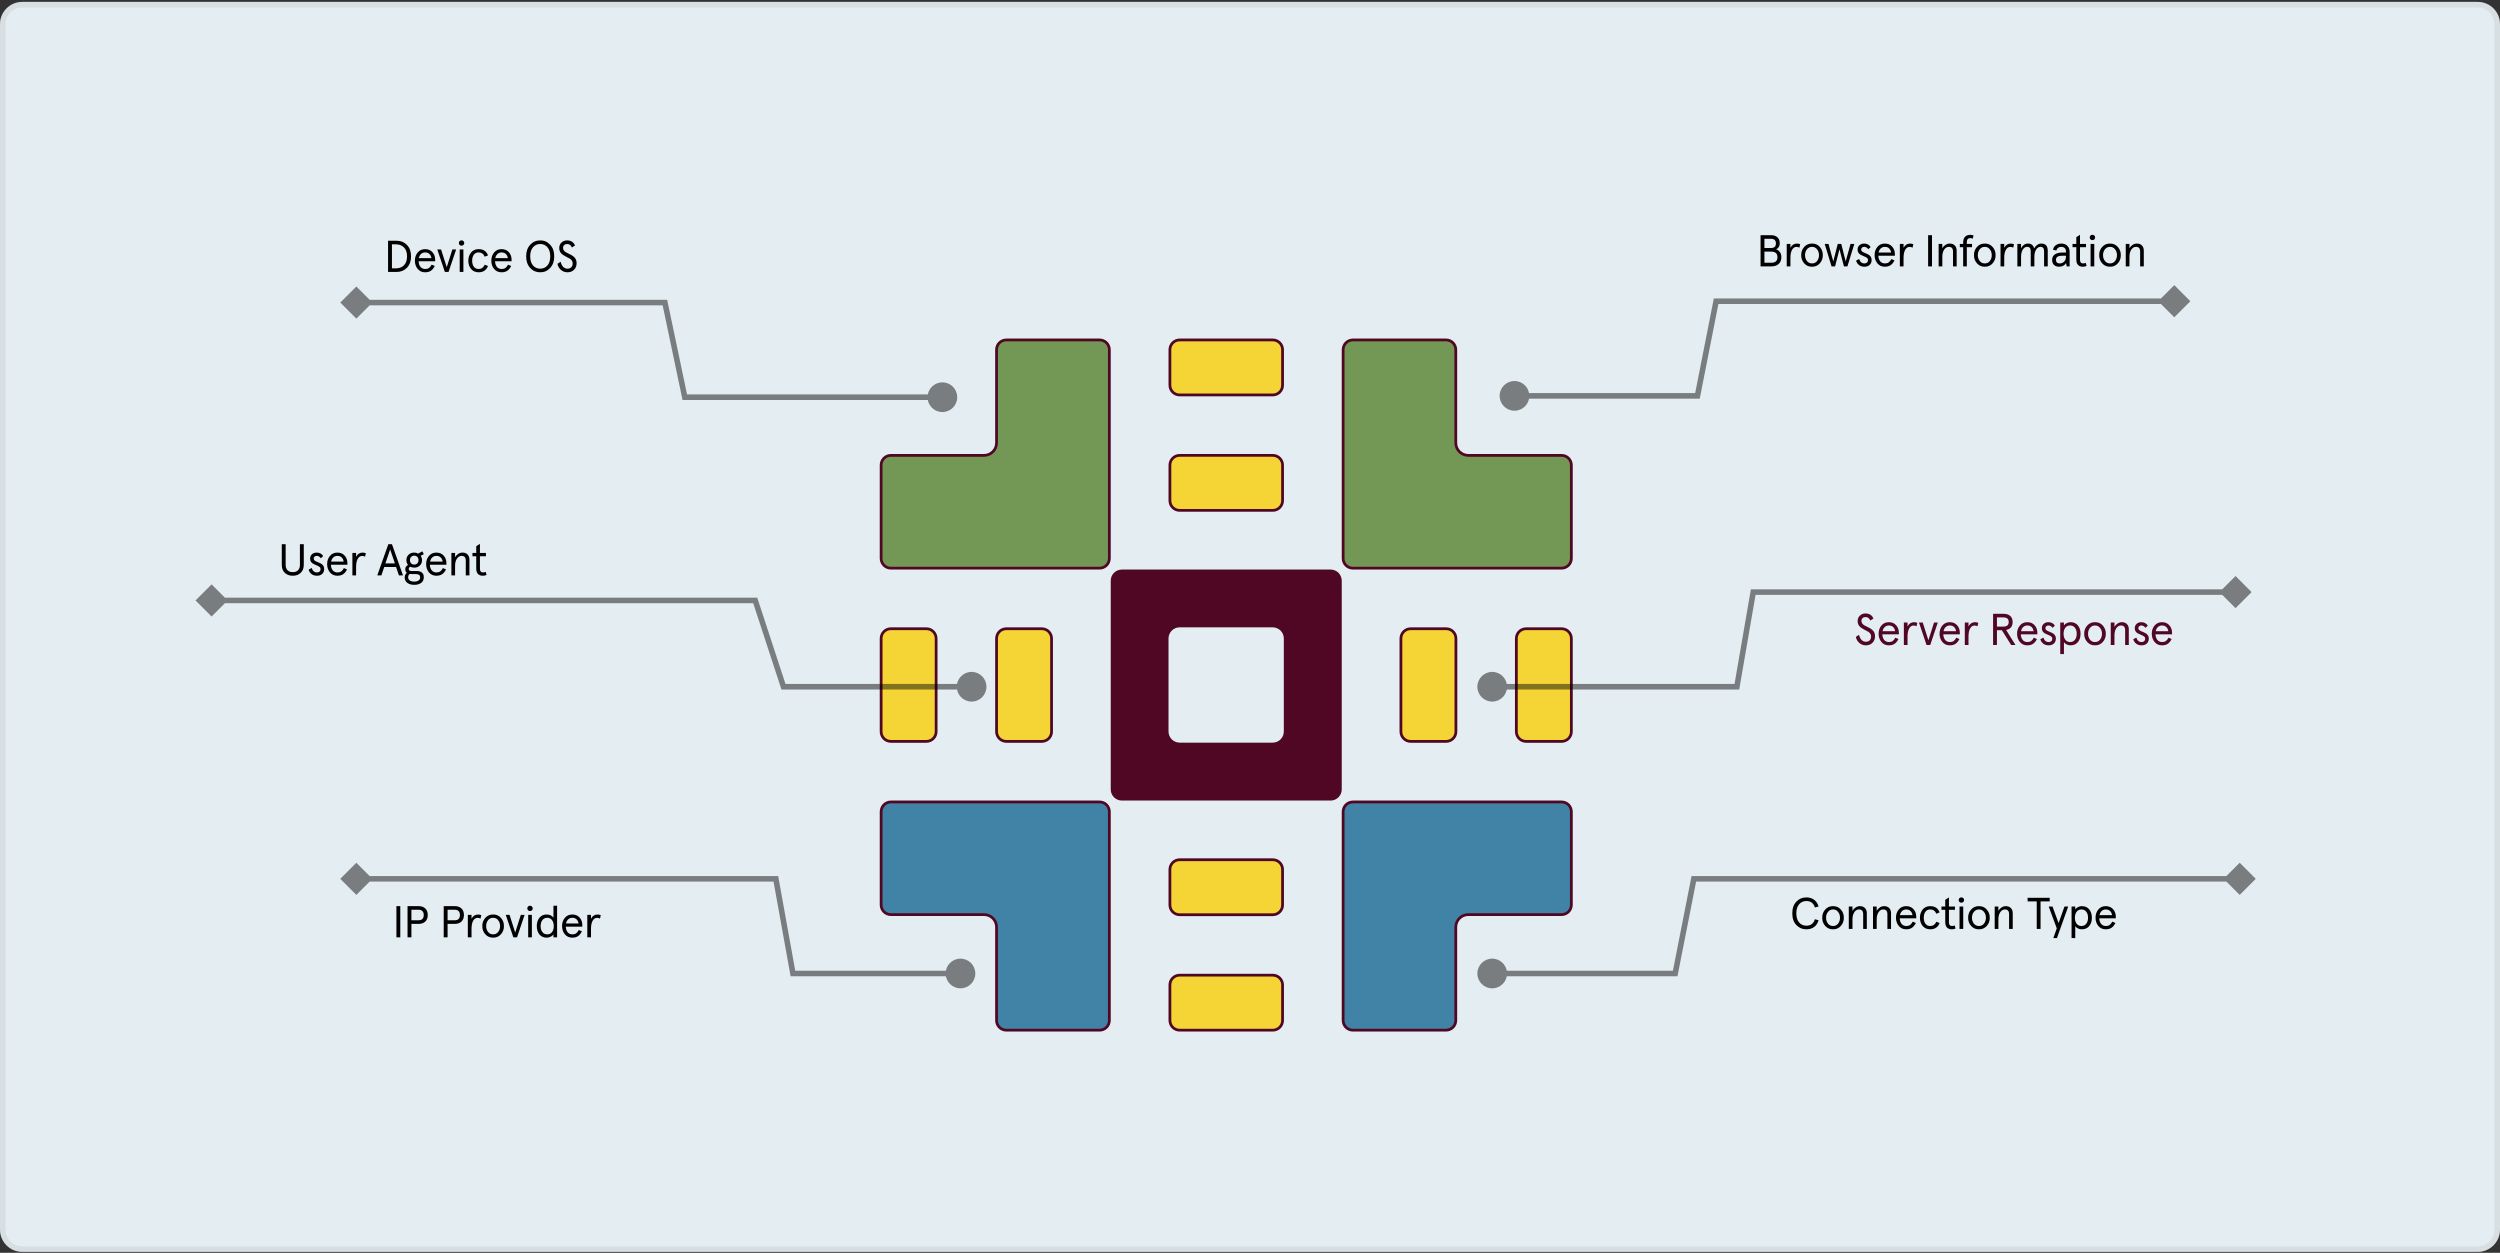 <svg width="898" height="450" viewBox="0 0 898 450" fill="none" xmlns="http://www.w3.org/2000/svg">
<rect x="0" y="0" width="898" height="450" fill="#333333" stroke="none"/>
<g clip-path="url(#clip0_13468_16814)">
<path d="M0 8.679C0 4.26 3.582 0.679 8 0.679H890C894.418 0.679 898 4.26 898 8.679V441.679C898 446.097 894.418 449.679 890 449.679H8C3.582 449.679 0 446.097 0 441.679V8.679Z" fill="#E4EDF2"/>
<g clip-path="url(#clip1_13468_16814)">
<path d="M320 225.842L332.756 225.842C334.689 225.842 336.256 227.409 336.256 229.342L336.256 262.806C336.256 264.739 334.689 266.306 332.756 266.306L320 266.306C318.067 266.306 316.5 264.739 316.5 262.806L316.5 229.342C316.5 227.409 318.067 225.842 320 225.842Z" fill="#F5D536" stroke="#500724"/>
<path d="M394.976 122.108C396.909 122.108 398.476 123.675 398.476 125.608L398.476 200.585C398.476 202.518 396.909 204.085 394.976 204.085L320 204.085C318.067 204.085 316.5 202.518 316.5 200.585L316.5 167.072C316.5 165.139 318.067 163.572 320 163.572L353.464 163.572C355.949 163.572 357.964 161.558 357.964 159.072L357.964 125.608C357.964 123.675 359.531 122.108 361.464 122.108L394.976 122.108Z" fill="#739754" stroke="#500724"/>
<path d="M423.732 308.817L457.196 308.817C459.129 308.817 460.696 310.384 460.696 312.317L460.696 325.074C460.696 327.007 459.129 328.574 457.196 328.574L423.732 328.574C421.799 328.574 420.232 327.007 420.232 325.074L420.232 312.317C420.232 310.384 421.799 308.817 423.732 308.817Z" fill="#F5D536" stroke="#500724"/>
<path d="M506.71 225.842L519.466 225.842C521.399 225.842 522.966 227.409 522.966 229.342L522.966 262.806C522.966 264.739 521.399 266.306 519.466 266.306L506.71 266.306C504.777 266.306 503.21 264.739 503.21 262.806L503.21 229.342C503.21 227.409 504.777 225.842 506.71 225.842Z" fill="#F5D536" stroke="#500724"/>
<path d="M560.93 288.061C562.863 288.061 564.43 289.628 564.43 291.561L564.43 325.025C564.43 326.958 562.863 328.525 560.93 328.525L527.417 328.525C524.932 328.525 522.917 330.539 522.917 333.025L522.917 366.537C522.917 368.47 521.35 370.037 519.417 370.037L485.953 370.037C484.02 370.037 482.453 368.47 482.453 366.537L482.453 291.561C482.453 289.628 484.02 288.061 485.953 288.061L560.93 288.061Z" fill="#4083A6" stroke="#500724"/>
<path d="M548.173 225.842L560.929 225.842C562.862 225.842 564.429 227.409 564.429 229.342L564.429 262.806C564.429 264.739 562.862 266.306 560.929 266.306L548.173 266.306C546.24 266.306 544.673 264.739 544.673 262.806L544.673 229.342C544.673 227.409 546.24 225.842 548.173 225.842Z" fill="#F5D536" stroke="#500724"/>
<path d="M560.93 163.572C562.863 163.572 564.43 165.139 564.43 167.072L564.43 200.585C564.43 202.518 562.863 204.085 560.93 204.085L485.953 204.085C484.02 204.085 482.453 202.518 482.453 200.585L482.453 125.608C482.453 123.675 484.02 122.108 485.953 122.108L519.417 122.108C521.35 122.108 522.917 123.675 522.917 125.608L522.917 159.072C522.917 161.558 524.932 163.572 527.417 163.572L560.93 163.572Z" fill="#739754" stroke="#500724"/>
<path d="M423.732 122.108L457.196 122.108C459.129 122.108 460.696 123.675 460.696 125.608L460.696 138.365C460.696 140.298 459.129 141.865 457.196 141.865L423.732 141.865C421.799 141.865 420.232 140.298 420.232 138.365L420.232 125.608C420.232 123.675 421.799 122.108 423.732 122.108Z" fill="#F5D536" stroke="#500724"/>
<path d="M423.732 163.571L457.196 163.571C459.129 163.571 460.696 165.138 460.696 167.071L460.696 179.828C460.696 181.76 459.129 183.327 457.196 183.327L423.732 183.327C421.799 183.327 420.232 181.76 420.232 179.827L420.232 167.071C420.232 165.138 421.799 163.571 423.732 163.571Z" fill="#F5D536" stroke="#500724"/>
<path d="M402.976 204.585C400.767 204.585 398.976 206.376 398.976 208.585L398.976 283.561C398.976 285.771 400.767 287.561 402.976 287.561L477.952 287.561C480.161 287.561 481.952 285.771 481.952 283.561L481.952 208.585C481.952 206.376 480.161 204.585 477.952 204.585L402.976 204.585ZM461.148 262.757C461.148 264.966 459.357 266.757 457.148 266.757L423.732 266.757C421.523 266.757 419.732 264.966 419.732 262.757L419.732 229.341C419.732 227.132 421.523 225.341 423.732 225.341L457.148 225.341C459.357 225.341 461.148 227.132 461.148 229.341L461.148 262.757Z" fill="#500724"/>
<path d="M361.464 225.842L374.221 225.842C376.154 225.842 377.721 227.409 377.721 229.342L377.721 262.806C377.721 264.739 376.154 266.306 374.221 266.306L361.464 266.306C359.531 266.306 357.964 264.739 357.964 262.806L357.964 229.342C357.964 227.409 359.531 225.842 361.464 225.842Z" fill="#F5D536" stroke="#500724"/>
<path d="M394.976 288.061C396.909 288.061 398.476 289.628 398.476 291.561L398.476 366.537C398.476 368.47 396.909 370.037 394.976 370.037L361.464 370.037C359.531 370.037 357.964 368.47 357.964 366.537L357.964 333.025C357.964 330.539 355.949 328.525 353.464 328.525L320 328.525C318.067 328.525 316.5 326.958 316.5 325.025L316.5 291.561C316.5 289.628 318.067 288.061 320 288.061L394.976 288.061Z" fill="#4083A6" stroke="#500724"/>
<path d="M423.732 350.282L457.196 350.282C459.129 350.282 460.696 351.849 460.696 353.782L460.696 366.538C460.696 368.471 459.129 370.038 457.196 370.038L423.732 370.038C421.799 370.038 420.232 368.471 420.232 366.538L420.232 353.782C420.232 351.849 421.799 350.282 423.732 350.282Z" fill="#F5D536" stroke="#500724"/>
</g>
<path d="M139.392 97.679V86.479H142.512C143.984 86.479 145.205 86.98 146.176 87.983C147.157 88.985 147.648 90.351 147.648 92.079C147.648 93.807 147.157 95.172 146.176 96.175C145.205 97.177 143.984 97.679 142.512 97.679H139.392ZM140.784 96.383H142.304C143.424 96.383 144.352 96.025 145.088 95.311C145.835 94.585 146.208 93.508 146.208 92.079C146.208 90.649 145.835 89.577 145.088 88.863C144.352 88.137 143.424 87.775 142.304 87.775H140.784V96.383ZM156.309 93.295V93.855H150.373C150.405 94.687 150.629 95.359 151.045 95.871C151.472 96.372 152.037 96.623 152.741 96.623C153.285 96.623 153.733 96.5 154.085 96.255C154.437 96.009 154.757 95.609 155.045 95.055L156.165 95.535C155.781 96.324 155.312 96.9 154.757 97.263C154.213 97.625 153.53 97.807 152.709 97.807C151.6 97.807 150.709 97.407 150.037 96.607C149.365 95.796 149.029 94.809 149.029 93.647C149.029 92.463 149.365 91.476 150.037 90.687C150.709 89.887 151.6 89.487 152.709 89.487C153.797 89.487 154.666 89.849 155.317 90.575C155.978 91.3 156.309 92.207 156.309 93.295ZM150.453 92.719H154.965C154.869 92.079 154.624 91.577 154.229 91.215C153.845 90.852 153.338 90.671 152.709 90.671C152.144 90.671 151.658 90.852 151.253 91.215C150.858 91.567 150.592 92.068 150.453 92.719ZM159.796 97.679L157.076 89.615H158.436L160.468 95.983L162.484 89.615H163.844L161.124 97.679H159.796ZM165.126 97.679V89.615H166.454V97.679H165.126ZM164.822 87.295C164.822 87.017 164.913 86.788 165.094 86.607C165.286 86.425 165.516 86.335 165.782 86.335C166.06 86.335 166.289 86.425 166.47 86.607C166.662 86.788 166.758 87.017 166.758 87.295C166.758 87.572 166.662 87.801 166.47 87.983C166.289 88.164 166.06 88.255 165.782 88.255C165.516 88.255 165.286 88.164 165.094 87.983C164.913 87.791 164.822 87.561 164.822 87.295ZM169.213 96.607C168.552 95.807 168.221 94.82 168.221 93.647C168.221 92.473 168.552 91.487 169.213 90.687C169.874 89.887 170.776 89.487 171.917 89.487C173.613 89.487 174.738 90.239 175.293 91.743L174.109 92.207C173.693 91.183 172.962 90.671 171.917 90.671C171.181 90.671 170.61 90.943 170.205 91.487C169.8 92.031 169.597 92.751 169.597 93.647C169.597 94.543 169.8 95.263 170.205 95.807C170.61 96.351 171.181 96.623 171.917 96.623C172.93 96.623 173.661 96.111 174.109 95.087L175.293 95.551C174.706 97.055 173.581 97.807 171.917 97.807C170.776 97.807 169.874 97.407 169.213 96.607ZM183.763 93.295V93.855H177.827C177.859 94.687 178.083 95.359 178.499 95.871C178.926 96.372 179.491 96.623 180.195 96.623C180.739 96.623 181.187 96.5 181.539 96.255C181.891 96.009 182.211 95.609 182.499 95.055L183.619 95.535C183.235 96.324 182.766 96.9 182.211 97.263C181.667 97.625 180.984 97.807 180.163 97.807C179.054 97.807 178.163 97.407 177.491 96.607C176.819 95.796 176.483 94.809 176.483 93.647C176.483 92.463 176.819 91.476 177.491 90.687C178.163 89.887 179.054 89.487 180.163 89.487C181.251 89.487 182.12 89.849 182.771 90.575C183.432 91.3 183.763 92.207 183.763 93.295ZM177.907 92.719H182.419C182.323 92.079 182.078 91.577 181.683 91.215C181.299 90.852 180.792 90.671 180.163 90.671C179.598 90.671 179.112 90.852 178.707 91.215C178.312 91.567 178.046 92.068 177.907 92.719ZM189.008 92.079C188.987 90.361 189.467 88.975 190.448 87.919C191.44 86.852 192.64 86.329 194.048 86.351C195.445 86.329 196.635 86.852 197.616 87.919C198.608 88.975 199.093 90.361 199.072 92.079C199.093 93.796 198.608 95.188 197.616 96.255C196.635 97.311 195.445 97.828 194.048 97.807C192.64 97.828 191.44 97.311 190.448 96.255C189.467 95.188 188.987 93.796 189.008 92.079ZM196.64 95.359C197.312 94.58 197.648 93.487 197.648 92.079C197.648 90.671 197.312 89.583 196.64 88.815C195.968 88.036 195.104 87.647 194.048 87.647C192.992 87.647 192.128 88.036 191.456 88.815C190.784 89.583 190.448 90.671 190.448 92.079C190.448 93.487 190.784 94.58 191.456 95.359C192.128 96.127 192.992 96.511 194.048 96.511C195.104 96.511 195.968 96.127 196.64 95.359ZM200.235 94.751L201.387 94.031C201.792 95.684 202.619 96.511 203.867 96.511C204.421 96.511 204.864 96.345 205.195 96.015C205.536 95.684 205.707 95.215 205.707 94.607C205.707 94.212 205.6 93.865 205.387 93.567C205.184 93.3 204.933 93.076 204.635 92.895C204.347 92.703 203.877 92.452 203.227 92.143C202.448 91.769 201.861 91.343 201.467 90.863C201.072 90.383 200.875 89.791 200.875 89.087C200.875 88.297 201.141 87.647 201.675 87.135C202.219 86.612 202.891 86.351 203.691 86.351C205.067 86.351 206.021 86.959 206.555 88.175L205.419 88.895C205.088 88.063 204.512 87.647 203.691 87.647C203.264 87.647 202.912 87.78 202.635 88.047C202.368 88.303 202.235 88.623 202.235 89.007C202.235 89.38 202.336 89.7 202.539 89.967C202.731 90.212 202.971 90.425 203.259 90.607C203.547 90.788 203.973 91.007 204.539 91.263C205.413 91.657 206.059 92.105 206.475 92.607C206.901 93.108 207.115 93.753 207.115 94.543C207.115 95.513 206.805 96.303 206.187 96.911C205.579 97.508 204.8 97.807 203.851 97.807C202.933 97.807 202.139 97.513 201.467 96.927C200.795 96.34 200.384 95.615 200.235 94.751Z" fill="black"/>
<path d="M333.167 142.679C333.167 145.624 335.554 148.012 338.5 148.012C341.446 148.012 343.833 145.624 343.833 142.679C343.833 139.733 341.446 137.345 338.5 137.345C335.554 137.345 333.167 139.733 333.167 142.679ZM245.974 142.679L244.996 142.884L245.163 143.679H245.974V142.679ZM238.838 108.679L239.817 108.473L239.65 107.679H238.838V108.679ZM122.226 108.679L128 114.452L133.774 108.679L128 102.905L122.226 108.679ZM338.5 141.679H245.974V143.679H338.5V141.679ZM246.953 142.473L239.817 108.473L237.859 108.884L244.996 142.884L246.953 142.473ZM238.838 107.679H128V109.679H238.838V107.679Z" fill="black" fill-opacity="0.47"/>
<path d="M666.624 228.751L667.776 228.031C668.181 229.684 669.008 230.511 670.256 230.511C670.811 230.511 671.253 230.345 671.584 230.015C671.925 229.684 672.096 229.215 672.096 228.607C672.096 228.212 671.989 227.865 671.776 227.567C671.573 227.3 671.323 227.076 671.024 226.895C670.736 226.703 670.267 226.452 669.616 226.143C668.837 225.769 668.251 225.343 667.856 224.863C667.461 224.383 667.264 223.791 667.264 223.087C667.264 222.297 667.531 221.647 668.064 221.135C668.608 220.612 669.28 220.351 670.08 220.351C671.456 220.351 672.411 220.959 672.944 222.175L671.808 222.895C671.477 222.063 670.901 221.647 670.08 221.647C669.653 221.647 669.301 221.78 669.024 222.047C668.757 222.303 668.624 222.623 668.624 223.007C668.624 223.38 668.725 223.7 668.928 223.967C669.12 224.212 669.36 224.425 669.648 224.607C669.936 224.788 670.363 225.007 670.928 225.263C671.803 225.657 672.448 226.105 672.864 226.607C673.291 227.108 673.504 227.753 673.504 228.543C673.504 229.513 673.195 230.303 672.576 230.911C671.968 231.508 671.189 231.807 670.24 231.807C669.323 231.807 668.528 231.513 667.856 230.927C667.184 230.34 666.773 229.615 666.624 228.751ZM682.075 227.295V227.855H676.139C676.171 228.687 676.395 229.359 676.811 229.871C677.237 230.372 677.803 230.623 678.507 230.623C679.051 230.623 679.499 230.5 679.851 230.255C680.203 230.009 680.523 229.609 680.811 229.055L681.931 229.535C681.547 230.324 681.077 230.9 680.523 231.263C679.979 231.625 679.296 231.807 678.475 231.807C677.365 231.807 676.475 231.407 675.803 230.607C675.131 229.796 674.795 228.809 674.795 227.647C674.795 226.463 675.131 225.476 675.803 224.687C676.475 223.887 677.365 223.487 678.475 223.487C679.563 223.487 680.432 223.849 681.083 224.575C681.744 225.3 682.075 226.207 682.075 227.295ZM676.219 226.719H680.731C680.635 226.079 680.389 225.577 679.995 225.215C679.611 224.852 679.104 224.671 678.475 224.671C677.909 224.671 677.424 224.852 677.019 225.215C676.624 225.567 676.357 226.068 676.219 226.719ZM683.864 231.679V223.615H685.192V225.007C685.726 223.993 686.515 223.487 687.56 223.487C687.923 223.487 688.302 223.567 688.696 223.727L688.424 224.959C688.083 224.777 687.736 224.687 687.384 224.687C686.723 224.687 686.19 225.033 685.784 225.727C685.39 226.409 685.192 227.38 685.192 228.639V231.679H683.864ZM692.011 231.679L689.291 223.615H690.651L692.683 229.983L694.699 223.615H696.059L693.339 231.679H692.011ZM703.97 227.295V227.855H698.034C698.066 228.687 698.29 229.359 698.706 229.871C699.132 230.372 699.698 230.623 700.402 230.623C700.946 230.623 701.394 230.5 701.746 230.255C702.098 230.009 702.418 229.609 702.706 229.055L703.826 229.535C703.442 230.324 702.972 230.9 702.418 231.263C701.874 231.625 701.191 231.807 700.37 231.807C699.26 231.807 698.37 231.407 697.698 230.607C697.026 229.796 696.69 228.809 696.69 227.647C696.69 226.463 697.026 225.476 697.698 224.687C698.37 223.887 699.26 223.487 700.37 223.487C701.458 223.487 702.327 223.849 702.978 224.575C703.639 225.3 703.97 226.207 703.97 227.295ZM698.114 226.719H702.626C702.53 226.079 702.284 225.577 701.89 225.215C701.506 224.852 700.999 224.671 700.37 224.671C699.804 224.671 699.319 224.852 698.914 225.215C698.519 225.567 698.252 226.068 698.114 226.719ZM705.759 231.679V223.615H707.087V225.007C707.621 223.993 708.41 223.487 709.455 223.487C709.818 223.487 710.197 223.567 710.591 223.727L710.319 224.959C709.978 224.777 709.631 224.687 709.279 224.687C708.618 224.687 708.085 225.033 707.679 225.727C707.285 226.409 707.087 227.38 707.087 228.639V231.679H705.759ZM715.913 231.679V220.479H719.673C720.707 220.479 721.507 220.735 722.073 221.247C722.649 221.759 722.937 222.484 722.937 223.423C722.937 225.012 722.158 225.967 720.601 226.287L723.961 231.679H722.409L719.065 226.367H717.305V231.679H715.913ZM717.305 225.071H719.625C720.894 225.071 721.529 224.521 721.529 223.423C721.529 222.324 720.894 221.775 719.625 221.775H717.305V225.071ZM731.814 227.295V227.855H725.878C725.91 228.687 726.134 229.359 726.55 229.871C726.977 230.372 727.542 230.623 728.246 230.623C728.79 230.623 729.238 230.5 729.59 230.255C729.942 230.009 730.262 229.609 730.55 229.055L731.67 229.535C731.286 230.324 730.817 230.9 730.262 231.263C729.718 231.625 729.035 231.807 728.214 231.807C727.105 231.807 726.214 231.407 725.542 230.607C724.87 229.796 724.534 228.809 724.534 227.647C724.534 226.463 724.87 225.476 725.542 224.687C726.214 223.887 727.105 223.487 728.214 223.487C729.302 223.487 730.171 223.849 730.822 224.575C731.483 225.3 731.814 226.207 731.814 227.295ZM725.958 226.719H730.47C730.374 226.079 730.129 225.577 729.734 225.215C729.35 224.852 728.843 224.671 728.214 224.671C727.649 224.671 727.163 224.852 726.758 225.215C726.363 225.567 726.097 226.068 725.958 226.719ZM732.888 229.615L733.992 229.023C734.323 230.089 734.958 230.623 735.896 230.623C736.291 230.623 736.6 230.516 736.824 230.303C737.059 230.089 737.176 229.791 737.176 229.407C737.176 229.076 737.038 228.809 736.76 228.607C736.494 228.393 736.051 228.169 735.432 227.935C734.76 227.689 734.259 227.391 733.928 227.039C733.598 226.676 733.432 226.212 733.432 225.647C733.432 225.007 733.651 224.489 734.088 224.095C734.536 223.689 735.102 223.487 735.784 223.487C736.819 223.487 737.598 223.908 738.12 224.751L737.256 225.519C736.883 224.953 736.387 224.671 735.768 224.671C735.47 224.671 735.219 224.761 735.016 224.943C734.814 225.124 734.712 225.359 734.712 225.647C734.712 225.935 734.84 226.18 735.096 226.383C735.352 226.575 735.822 226.799 736.504 227.055C737.816 227.535 738.472 228.303 738.472 229.359C738.472 230.116 738.238 230.713 737.768 231.151C737.299 231.588 736.675 231.807 735.896 231.807C735.107 231.807 734.451 231.604 733.928 231.199C733.406 230.783 733.059 230.255 732.888 229.615ZM740.038 234.943V223.615H741.366V224.175V224.655C741.568 224.335 741.888 224.063 742.326 223.839C742.763 223.604 743.227 223.487 743.718 223.487C744.848 223.487 745.734 223.871 746.374 224.639C747.014 225.407 747.334 226.409 747.334 227.647C747.334 228.884 747.014 229.887 746.374 230.655C745.734 231.423 744.848 231.807 743.718 231.807C743.259 231.807 742.806 231.705 742.358 231.503C741.92 231.289 741.59 231.012 741.366 230.671V231.151V234.943H740.038ZM745.318 229.807C745.744 229.263 745.958 228.543 745.958 227.647C745.958 226.751 745.744 226.031 745.318 225.487C744.891 224.943 744.315 224.671 743.59 224.671C742.864 224.671 742.288 224.943 741.862 225.487C741.446 226.031 741.238 226.751 741.238 227.647C741.238 228.543 741.446 229.263 741.862 229.807C742.288 230.351 742.864 230.623 743.59 230.623C744.315 230.623 744.891 230.351 745.318 229.807ZM748.648 227.647C748.627 226.516 748.984 225.535 749.72 224.703C750.467 223.871 751.405 223.465 752.536 223.487C753.667 223.465 754.6 223.871 755.336 224.703C756.072 225.535 756.429 226.516 756.408 227.647C756.429 228.777 756.072 229.759 755.336 230.591C754.6 231.423 753.667 231.828 752.536 231.807C751.405 231.828 750.467 231.423 749.72 230.591C748.984 229.759 748.627 228.777 748.648 227.647ZM754.344 229.759C754.803 229.172 755.032 228.468 755.032 227.647C755.032 226.825 754.803 226.127 754.344 225.551C753.896 224.964 753.293 224.671 752.536 224.671C751.779 224.671 751.171 224.964 750.712 225.551C750.253 226.127 750.024 226.825 750.024 227.647C750.024 228.468 750.253 229.172 750.712 229.759C751.171 230.335 751.779 230.623 752.536 230.623C753.293 230.623 753.896 230.335 754.344 229.759ZM758.186 231.679V223.615H759.514V225.167C759.802 224.655 760.181 224.249 760.65 223.951C761.13 223.641 761.642 223.487 762.186 223.487C762.954 223.487 763.557 223.716 763.994 224.175C764.442 224.623 764.666 225.252 764.666 226.063V231.679H763.354V226.351C763.354 225.231 762.858 224.671 761.866 224.671C761.194 224.671 760.634 224.996 760.186 225.647C759.738 226.297 759.514 227.161 759.514 228.239V231.679H758.186ZM766.264 229.615L767.368 229.023C767.699 230.089 768.333 230.623 769.272 230.623C769.667 230.623 769.976 230.516 770.2 230.303C770.435 230.089 770.552 229.791 770.552 229.407C770.552 229.076 770.413 228.809 770.136 228.607C769.869 228.393 769.427 228.169 768.808 227.935C768.136 227.689 767.635 227.391 767.304 227.039C766.973 226.676 766.808 226.212 766.808 225.647C766.808 225.007 767.027 224.489 767.464 224.095C767.912 223.689 768.477 223.487 769.16 223.487C770.195 223.487 770.973 223.908 771.496 224.751L770.632 225.519C770.259 224.953 769.763 224.671 769.144 224.671C768.845 224.671 768.595 224.761 768.392 224.943C768.189 225.124 768.088 225.359 768.088 225.647C768.088 225.935 768.216 226.18 768.472 226.383C768.728 226.575 769.197 226.799 769.88 227.055C771.192 227.535 771.848 228.303 771.848 229.359C771.848 230.116 771.613 230.713 771.144 231.151C770.675 231.588 770.051 231.807 769.272 231.807C768.483 231.807 767.827 231.604 767.304 231.199C766.781 230.783 766.435 230.255 766.264 229.615ZM780.198 227.295V227.855H774.262C774.294 228.687 774.518 229.359 774.934 229.871C775.361 230.372 775.926 230.623 776.63 230.623C777.174 230.623 777.622 230.5 777.974 230.255C778.326 230.009 778.646 229.609 778.934 229.055L780.054 229.535C779.67 230.324 779.201 230.9 778.646 231.263C778.102 231.625 777.419 231.807 776.598 231.807C775.489 231.807 774.598 231.407 773.926 230.607C773.254 229.796 772.918 228.809 772.918 227.647C772.918 226.463 773.254 225.476 773.926 224.687C774.598 223.887 775.489 223.487 776.598 223.487C777.686 223.487 778.555 223.849 779.206 224.575C779.867 225.3 780.198 226.207 780.198 227.295ZM774.342 226.719H778.854C778.758 226.079 778.513 225.577 778.118 225.215C777.734 224.852 777.227 224.671 776.598 224.671C776.033 224.671 775.547 224.852 775.142 225.215C774.747 225.567 774.481 226.068 774.342 226.719Z" fill="#500724"/>
<path d="M541.333 246.679C541.333 249.624 538.946 252.012 536 252.012C533.054 252.012 530.667 249.624 530.667 246.679C530.667 243.733 533.054 241.345 536 241.345C538.946 241.345 541.333 243.733 541.333 246.679ZM623.884 246.679L624.869 246.849L624.726 247.679H623.884V246.679ZM629.757 212.679L628.772 212.508L628.915 211.679H629.757V212.679ZM808.774 212.679L803 218.452L797.226 212.679L803 206.905L808.774 212.679ZM536 245.679H623.884V247.679H536V245.679ZM622.898 246.508L628.772 212.508L630.743 212.849L624.869 246.849L622.898 246.508ZM629.757 211.679H803V213.679H629.757V211.679Z" fill="black" fill-opacity="0.47"/>
<path d="M643.8 328.079C643.779 326.308 644.264 324.905 645.256 323.871C646.259 322.836 647.459 322.329 648.856 322.351C649.965 322.351 650.899 322.639 651.656 323.215C652.413 323.78 652.936 324.58 653.224 325.615L651.912 325.967C651.443 324.42 650.424 323.647 648.856 323.647C647.779 323.647 646.904 324.041 646.232 324.831C645.571 325.609 645.24 326.692 645.24 328.079C645.24 329.465 645.571 330.553 646.232 331.343C646.904 332.121 647.779 332.511 648.856 332.511C650.424 332.511 651.443 331.737 651.912 330.191L653.224 330.543C652.936 331.577 652.413 332.383 651.656 332.959C650.899 333.524 649.965 333.807 648.856 333.807C647.459 333.828 646.259 333.321 645.256 332.287C644.264 331.252 643.779 329.849 643.8 328.079ZM654.545 329.647C654.523 328.516 654.881 327.535 655.617 326.703C656.363 325.871 657.302 325.465 658.433 325.487C659.563 325.465 660.497 325.871 661.233 326.703C661.969 327.535 662.326 328.516 662.305 329.647C662.326 330.777 661.969 331.759 661.233 332.591C660.497 333.423 659.563 333.828 658.433 333.807C657.302 333.828 656.363 333.423 655.617 332.591C654.881 331.759 654.523 330.777 654.545 329.647ZM660.241 331.759C660.699 331.172 660.929 330.468 660.929 329.647C660.929 328.825 660.699 328.127 660.241 327.551C659.793 326.964 659.19 326.671 658.433 326.671C657.675 326.671 657.067 326.964 656.609 327.551C656.15 328.127 655.921 328.825 655.921 329.647C655.921 330.468 656.15 331.172 656.609 331.759C657.067 332.335 657.675 332.623 658.433 332.623C659.19 332.623 659.793 332.335 660.241 331.759ZM664.083 333.679V325.615H665.411V327.167C665.699 326.655 666.078 326.249 666.547 325.951C667.027 325.641 667.539 325.487 668.083 325.487C668.851 325.487 669.454 325.716 669.891 326.175C670.339 326.623 670.563 327.252 670.563 328.063V333.679H669.251V328.351C669.251 327.231 668.755 326.671 667.763 326.671C667.091 326.671 666.531 326.996 666.083 327.647C665.635 328.297 665.411 329.161 665.411 330.239V333.679H664.083ZM672.783 333.679V325.615H674.111V327.167C674.399 326.655 674.777 326.249 675.247 325.951C675.727 325.641 676.239 325.487 676.783 325.487C677.551 325.487 678.153 325.716 678.591 326.175C679.039 326.623 679.263 327.252 679.263 328.063V333.679H677.951V328.351C677.951 327.231 677.455 326.671 676.463 326.671C675.791 326.671 675.231 326.996 674.783 327.647C674.335 328.297 674.111 329.161 674.111 330.239V333.679H672.783ZM688.314 329.295V329.855H682.378C682.41 330.687 682.634 331.359 683.05 331.871C683.476 332.372 684.042 332.623 684.746 332.623C685.29 332.623 685.738 332.5 686.09 332.255C686.442 332.009 686.762 331.609 687.05 331.055L688.17 331.535C687.786 332.324 687.316 332.9 686.762 333.263C686.218 333.625 685.535 333.807 684.714 333.807C683.604 333.807 682.714 333.407 682.042 332.607C681.37 331.796 681.034 330.809 681.034 329.647C681.034 328.463 681.37 327.476 682.042 326.687C682.714 325.887 683.604 325.487 684.714 325.487C685.802 325.487 686.671 325.849 687.322 326.575C687.983 327.3 688.314 328.207 688.314 329.295ZM682.458 328.719H686.97C686.874 328.079 686.628 327.577 686.234 327.215C685.85 326.852 685.343 326.671 684.714 326.671C684.148 326.671 683.663 326.852 683.258 327.215C682.863 327.567 682.596 328.068 682.458 328.719ZM690.631 332.607C689.97 331.807 689.639 330.82 689.639 329.647C689.639 328.473 689.97 327.487 690.631 326.687C691.292 325.887 692.194 325.487 693.335 325.487C695.031 325.487 696.156 326.239 696.711 327.743L695.527 328.207C695.111 327.183 694.38 326.671 693.335 326.671C692.599 326.671 692.028 326.943 691.623 327.487C691.218 328.031 691.015 328.751 691.015 329.647C691.015 330.543 691.218 331.263 691.623 331.807C692.028 332.351 692.599 332.623 693.335 332.623C694.348 332.623 695.079 332.111 695.527 331.087L696.711 331.551C696.124 333.055 694.999 333.807 693.335 333.807C692.194 333.807 691.292 333.407 690.631 332.607ZM698.732 331.215V326.799H697.372V325.615H698.732V323.199L700.06 322.351V325.615H702.22V326.799H700.06V331.311C700.06 332.185 700.434 332.623 701.18 332.623C701.532 332.623 701.842 332.548 702.108 332.399L702.444 333.519C702.06 333.711 701.602 333.807 701.068 333.807C700.332 333.807 699.756 333.588 699.34 333.151C698.935 332.713 698.732 332.068 698.732 331.215ZM703.861 333.679V325.615H705.189V333.679H703.861ZM703.557 323.295C703.557 323.017 703.648 322.788 703.829 322.607C704.021 322.425 704.251 322.335 704.517 322.335C704.795 322.335 705.024 322.425 705.205 322.607C705.397 322.788 705.493 323.017 705.493 323.295C705.493 323.572 705.397 323.801 705.205 323.983C705.024 324.164 704.795 324.255 704.517 324.255C704.251 324.255 704.021 324.164 703.829 323.983C703.648 323.791 703.557 323.561 703.557 323.295ZM706.956 329.647C706.935 328.516 707.292 327.535 708.028 326.703C708.775 325.871 709.713 325.465 710.844 325.487C711.975 325.465 712.908 325.871 713.644 326.703C714.38 327.535 714.737 328.516 714.716 329.647C714.737 330.777 714.38 331.759 713.644 332.591C712.908 333.423 711.975 333.828 710.844 333.807C709.713 333.828 708.775 333.423 708.028 332.591C707.292 331.759 706.935 330.777 706.956 329.647ZM712.652 331.759C713.111 331.172 713.34 330.468 713.34 329.647C713.34 328.825 713.111 328.127 712.652 327.551C712.204 326.964 711.601 326.671 710.844 326.671C710.087 326.671 709.479 326.964 709.02 327.551C708.561 328.127 708.332 328.825 708.332 329.647C708.332 330.468 708.561 331.172 709.02 331.759C709.479 332.335 710.087 332.623 710.844 332.623C711.601 332.623 712.204 332.335 712.652 331.759ZM716.494 333.679V325.615H717.822V327.167C718.11 326.655 718.489 326.249 718.958 325.951C719.438 325.641 719.95 325.487 720.494 325.487C721.262 325.487 721.865 325.716 722.302 326.175C722.75 326.623 722.974 327.252 722.974 328.063V333.679H721.662V328.351C721.662 327.231 721.166 326.671 720.174 326.671C719.502 326.671 718.942 326.996 718.494 327.647C718.046 328.297 717.822 329.161 717.822 330.239V333.679H716.494ZM731.593 333.679V323.775H728.313V322.479H736.249V323.775H732.969V333.679H731.593ZM741.56 325.615H742.904L738.856 336.943H737.56L738.792 333.455L735.896 325.615H737.256L739.448 331.583L741.56 325.615ZM744.104 336.943V325.615H745.432V326.175V326.655C745.635 326.335 745.955 326.063 746.392 325.839C746.83 325.604 747.294 325.487 747.784 325.487C748.915 325.487 749.8 325.871 750.44 326.639C751.08 327.407 751.4 328.409 751.4 329.647C751.4 330.884 751.08 331.887 750.44 332.655C749.8 333.423 748.915 333.807 747.784 333.807C747.326 333.807 746.872 333.705 746.424 333.503C745.987 333.289 745.656 333.012 745.432 332.671V333.151V336.943H744.104ZM749.384 331.807C749.811 331.263 750.024 330.543 750.024 329.647C750.024 328.751 749.811 328.031 749.384 327.487C748.958 326.943 748.382 326.671 747.656 326.671C746.931 326.671 746.355 326.943 745.928 327.487C745.512 328.031 745.304 328.751 745.304 329.647C745.304 330.543 745.512 331.263 745.928 331.807C746.355 332.351 746.931 332.623 747.656 332.623C748.382 332.623 748.958 332.351 749.384 331.807ZM759.995 329.295V329.855H754.059C754.091 330.687 754.315 331.359 754.731 331.871C755.157 332.372 755.723 332.623 756.427 332.623C756.971 332.623 757.419 332.5 757.771 332.255C758.123 332.009 758.443 331.609 758.731 331.055L759.851 331.535C759.467 332.324 758.997 332.9 758.443 333.263C757.899 333.625 757.216 333.807 756.395 333.807C755.285 333.807 754.395 333.407 753.723 332.607C753.051 331.796 752.715 330.809 752.715 329.647C752.715 328.463 753.051 327.476 753.723 326.687C754.395 325.887 755.285 325.487 756.395 325.487C757.483 325.487 758.352 325.849 759.003 326.575C759.664 327.3 759.995 328.207 759.995 329.295ZM754.139 328.719H758.651C758.555 328.079 758.309 327.577 757.915 327.215C757.531 326.852 757.024 326.671 756.395 326.671C755.829 326.671 755.344 326.852 754.939 327.215C754.544 327.567 754.277 328.068 754.139 328.719Z" fill="black"/>
<path d="M541.333 349.679C541.333 352.624 538.946 355.012 536 355.012C533.054 355.012 530.667 352.624 530.667 349.679C530.667 346.733 533.054 344.345 536 344.345C538.946 344.345 541.333 346.733 541.333 349.679ZM601.727 349.679L602.708 349.872L602.549 350.679H601.727V349.679ZM608.425 315.679L607.444 315.485L607.603 314.679H608.425V315.679ZM810.274 315.679L804.5 321.452L798.726 315.679L804.5 309.905L810.274 315.679ZM536 348.679H601.727V350.679H536V348.679ZM600.746 349.485L607.444 315.485L609.406 315.872L602.708 349.872L600.746 349.485ZM608.425 314.679H804.5V316.679H608.425V314.679Z" fill="black" fill-opacity="0.47"/>
<path d="M549.333 142.197C549.333 145.143 546.946 147.531 544 147.531C541.054 147.531 538.667 145.143 538.667 142.197C538.667 139.252 541.054 136.864 544 136.864C546.946 136.864 549.333 139.252 549.333 142.197ZM609.727 142.197L610.708 142.391L610.549 143.197H609.727V142.197ZM616.425 108.197L615.444 108.004L615.603 107.197H616.425V108.197ZM786.774 108.197L781 113.971L775.226 108.197L781 102.424L786.774 108.197ZM544 141.197H609.727V143.197H544V141.197ZM608.746 142.004L615.444 108.004L617.406 108.391L610.708 142.391L608.746 142.004ZM616.425 107.197H781V109.197H616.425V107.197Z" fill="black" fill-opacity="0.47"/>
<path d="M632.392 95.679V84.479H636.152C637.144 84.479 637.912 84.735 638.456 85.247C639.011 85.748 639.288 86.463 639.288 87.391C639.288 88.415 638.856 89.135 637.992 89.551C639.24 90.031 639.864 90.98 639.864 92.399C639.864 93.412 639.549 94.212 638.92 94.799C638.291 95.385 637.432 95.679 636.344 95.679H632.392ZM633.784 89.087H636.12C637.315 89.087 637.912 88.537 637.912 87.439C637.912 86.329 637.309 85.775 636.104 85.775H633.784V89.087ZM633.784 94.383H636.152C636.931 94.383 637.507 94.223 637.88 93.903C638.264 93.583 638.456 93.076 638.456 92.383C638.456 91.689 638.264 91.183 637.88 90.863C637.507 90.543 636.931 90.383 636.152 90.383H633.784V94.383ZM641.79 95.679V87.615H643.118V89.007C643.651 87.993 644.441 87.487 645.486 87.487C645.849 87.487 646.227 87.567 646.622 87.727L646.35 88.959C646.009 88.777 645.662 88.687 645.31 88.687C644.649 88.687 644.115 89.033 643.71 89.727C643.315 90.409 643.118 91.38 643.118 92.639V95.679H641.79ZM646.994 91.647C646.973 90.516 647.33 89.535 648.066 88.703C648.813 87.871 649.751 87.465 650.882 87.487C652.013 87.465 652.946 87.871 653.682 88.703C654.418 89.535 654.775 90.516 654.754 91.647C654.775 92.777 654.418 93.759 653.682 94.591C652.946 95.423 652.013 95.828 650.882 95.807C649.751 95.828 648.813 95.423 648.066 94.591C647.33 93.759 646.973 92.777 646.994 91.647ZM652.69 93.759C653.149 93.172 653.378 92.468 653.378 91.647C653.378 90.825 653.149 90.127 652.69 89.551C652.242 88.964 651.639 88.671 650.882 88.671C650.125 88.671 649.517 88.964 649.058 89.551C648.599 90.127 648.37 90.825 648.37 91.647C648.37 92.468 648.599 93.172 649.058 93.759C649.517 94.335 650.125 94.623 650.882 94.623C651.639 94.623 652.242 94.335 652.69 93.759ZM657.895 95.679L655.431 87.615H656.791L658.519 93.903L660.119 87.615H661.383L662.967 93.903L664.711 87.615H666.071L663.591 95.679H662.343L660.743 89.535L659.159 95.679H657.895ZM666.704 93.615L667.808 93.023C668.139 94.089 668.773 94.623 669.712 94.623C670.107 94.623 670.416 94.516 670.64 94.303C670.875 94.089 670.992 93.791 670.992 93.407C670.992 93.076 670.853 92.809 670.576 92.607C670.309 92.393 669.867 92.169 669.248 91.935C668.576 91.689 668.075 91.391 667.744 91.039C667.413 90.676 667.248 90.212 667.248 89.647C667.248 89.007 667.467 88.489 667.904 88.095C668.352 87.689 668.917 87.487 669.6 87.487C670.635 87.487 671.413 87.908 671.936 88.751L671.072 89.519C670.699 88.953 670.203 88.671 669.584 88.671C669.285 88.671 669.035 88.761 668.832 88.943C668.629 89.124 668.528 89.359 668.528 89.647C668.528 89.935 668.656 90.18 668.912 90.383C669.168 90.575 669.637 90.799 670.32 91.055C671.632 91.535 672.288 92.303 672.288 93.359C672.288 94.116 672.053 94.713 671.584 95.151C671.115 95.588 670.491 95.807 669.712 95.807C668.923 95.807 668.267 95.604 667.744 95.199C667.221 94.783 666.875 94.255 666.704 93.615ZM680.638 91.295V91.855H674.702C674.734 92.687 674.958 93.359 675.374 93.871C675.801 94.372 676.366 94.623 677.07 94.623C677.614 94.623 678.062 94.5 678.414 94.255C678.766 94.009 679.086 93.609 679.374 93.055L680.494 93.535C680.11 94.324 679.641 94.9 679.086 95.263C678.542 95.625 677.859 95.807 677.038 95.807C675.929 95.807 675.038 95.407 674.366 94.607C673.694 93.796 673.358 92.809 673.358 91.647C673.358 90.463 673.694 89.476 674.366 88.687C675.038 87.887 675.929 87.487 677.038 87.487C678.126 87.487 678.995 87.849 679.646 88.575C680.307 89.3 680.638 90.207 680.638 91.295ZM674.782 90.719H679.294C679.198 90.079 678.953 89.577 678.558 89.215C678.174 88.852 677.667 88.671 677.038 88.671C676.473 88.671 675.987 88.852 675.582 89.215C675.187 89.567 674.921 90.068 674.782 90.719ZM682.428 95.679V87.615H683.756V89.007C684.289 87.993 685.078 87.487 686.124 87.487C686.486 87.487 686.865 87.567 687.26 87.727L686.988 88.959C686.646 88.777 686.3 88.687 685.948 88.687C685.286 88.687 684.753 89.033 684.348 89.727C683.953 90.409 683.756 91.38 683.756 92.639V95.679H682.428ZM692.581 95.679V84.479H693.973V95.679H692.581ZM696.354 95.679V87.615H697.682V89.167C697.97 88.655 698.348 88.249 698.818 87.951C699.298 87.641 699.81 87.487 700.354 87.487C701.122 87.487 701.724 87.716 702.162 88.175C702.61 88.623 702.834 89.252 702.834 90.063V95.679H701.522V90.351C701.522 89.231 701.026 88.671 700.034 88.671C699.362 88.671 698.802 88.996 698.354 89.647C697.906 90.297 697.682 91.161 697.682 92.239V95.679H696.354ZM705.167 95.679V88.799H703.967V87.615H705.167V87.135C705.167 86.207 705.391 85.513 705.839 85.055C706.287 84.585 706.927 84.351 707.759 84.351C708.196 84.351 708.575 84.431 708.895 84.591L708.607 85.727C708.34 85.599 708.052 85.535 707.743 85.535C706.9 85.535 706.479 86.015 706.479 86.975V87.615H708.351V88.799H706.479V95.679H705.167ZM709.054 91.647C709.033 90.516 709.39 89.535 710.126 88.703C710.873 87.871 711.811 87.465 712.942 87.487C714.073 87.465 715.006 87.871 715.742 88.703C716.478 89.535 716.835 90.516 716.814 91.647C716.835 92.777 716.478 93.759 715.742 94.591C715.006 95.423 714.073 95.828 712.942 95.807C711.811 95.828 710.873 95.423 710.126 94.591C709.39 93.759 709.033 92.777 709.054 91.647ZM714.75 93.759C715.209 93.172 715.438 92.468 715.438 91.647C715.438 90.825 715.209 90.127 714.75 89.551C714.302 88.964 713.699 88.671 712.942 88.671C712.185 88.671 711.577 88.964 711.118 89.551C710.659 90.127 710.43 90.825 710.43 91.647C710.43 92.468 710.659 93.172 711.118 93.759C711.577 94.335 712.185 94.623 712.942 94.623C713.699 94.623 714.302 94.335 714.75 93.759ZM718.593 95.679V87.615H719.921V89.007C720.454 87.993 721.243 87.487 722.289 87.487C722.651 87.487 723.03 87.567 723.425 87.727L723.153 88.959C722.811 88.777 722.465 88.687 722.113 88.687C721.451 88.687 720.918 89.033 720.513 89.727C720.118 90.409 719.921 91.38 719.921 92.639V95.679H718.593ZM724.636 95.679V87.615H725.964V89.167C726.572 88.047 727.398 87.487 728.444 87.487C729.638 87.487 730.374 88.068 730.652 89.231C730.94 88.697 731.313 88.276 731.772 87.967C732.23 87.647 732.716 87.487 733.228 87.487C734.774 87.487 735.548 88.351 735.548 90.079V95.679H734.236V90.287C734.236 89.732 734.129 89.327 733.916 89.071C733.713 88.804 733.388 88.671 732.94 88.671C732.31 88.671 731.788 89.001 731.372 89.663C730.956 90.313 730.748 91.183 730.748 92.271V95.679H729.436V90.287C729.436 89.721 729.334 89.311 729.132 89.055C728.94 88.799 728.609 88.671 728.14 88.671C727.51 88.671 726.988 89.001 726.572 89.663C726.166 90.324 725.964 91.215 725.964 92.335V95.679H724.636ZM737.122 93.359C737.122 92.516 737.436 91.865 738.066 91.407C738.695 90.948 739.57 90.719 740.69 90.719H742.098V90.367C742.098 89.801 741.943 89.38 741.634 89.103C741.335 88.815 740.919 88.671 740.386 88.671C739.5 88.671 738.914 89.108 738.626 89.983L737.442 89.711C737.559 89.028 737.884 88.489 738.418 88.095C738.983 87.689 739.639 87.487 740.386 87.487C741.303 87.487 742.034 87.753 742.578 88.287C743.132 88.82 743.41 89.561 743.41 90.511V95.679H742.37L742.13 94.511C741.575 95.375 740.738 95.807 739.618 95.807C738.871 95.807 738.268 95.599 737.81 95.183C737.351 94.756 737.122 94.148 737.122 93.359ZM742.098 92.111V91.855H740.738C739.244 91.855 738.498 92.351 738.498 93.343C738.498 93.748 738.615 94.063 738.85 94.287C739.095 94.511 739.431 94.623 739.858 94.623C740.455 94.623 740.978 94.409 741.426 93.983C741.874 93.545 742.098 92.921 742.098 92.111ZM745.808 93.215V88.799H744.448V87.615H745.808V85.199L747.136 84.351V87.615H749.296V88.799H747.136V93.311C747.136 94.185 747.509 94.623 748.256 94.623C748.608 94.623 748.917 94.548 749.184 94.399L749.52 95.519C749.136 95.711 748.677 95.807 748.144 95.807C747.408 95.807 746.832 95.588 746.416 95.151C746.011 94.713 745.808 94.068 745.808 93.215ZM750.937 95.679V87.615H752.265V95.679H750.937ZM750.633 85.295C750.633 85.017 750.724 84.788 750.905 84.607C751.097 84.425 751.326 84.335 751.593 84.335C751.87 84.335 752.1 84.425 752.281 84.607C752.473 84.788 752.569 85.017 752.569 85.295C752.569 85.572 752.473 85.801 752.281 85.983C752.1 86.164 751.87 86.255 751.593 86.255C751.326 86.255 751.097 86.164 750.905 85.983C750.724 85.791 750.633 85.561 750.633 85.295ZM754.032 91.647C754.01 90.516 754.368 89.535 755.104 88.703C755.85 87.871 756.789 87.465 757.92 87.487C759.05 87.465 759.984 87.871 760.72 88.703C761.456 89.535 761.813 90.516 761.792 91.647C761.813 92.777 761.456 93.759 760.72 94.591C759.984 95.423 759.05 95.828 757.92 95.807C756.789 95.828 755.85 95.423 755.104 94.591C754.368 93.759 754.01 92.777 754.032 91.647ZM759.728 93.759C760.186 93.172 760.416 92.468 760.416 91.647C760.416 90.825 760.186 90.127 759.728 89.551C759.28 88.964 758.677 88.671 757.92 88.671C757.162 88.671 756.554 88.964 756.096 89.551C755.637 90.127 755.408 90.825 755.408 91.647C755.408 92.468 755.637 93.172 756.096 93.759C756.554 94.335 757.162 94.623 757.92 94.623C758.677 94.623 759.28 94.335 759.728 93.759ZM763.57 95.679V87.615H764.898V89.167C765.186 88.655 765.565 88.249 766.034 87.951C766.514 87.641 767.026 87.487 767.57 87.487C768.338 87.487 768.941 87.716 769.378 88.175C769.826 88.623 770.05 89.252 770.05 90.063V95.679H768.738V90.351C768.738 89.231 768.242 88.671 767.25 88.671C766.578 88.671 766.018 88.996 765.57 89.647C765.122 90.297 764.898 91.161 764.898 92.239V95.679H763.57Z" fill="black"/>
<path d="M101.216 202.871V195.479H102.608V202.951C102.608 203.729 102.827 204.353 103.264 204.823C103.712 205.281 104.347 205.511 105.168 205.511C105.989 205.511 106.619 205.281 107.056 204.823C107.504 204.353 107.728 203.729 107.728 202.951V195.479H109.12V202.871C109.12 204.119 108.747 205.089 108 205.783C107.264 206.465 106.32 206.807 105.168 206.807C104.005 206.807 103.056 206.465 102.32 205.783C101.584 205.1 101.216 204.129 101.216 202.871ZM110.856 204.615L111.96 204.023C112.29 205.089 112.925 205.623 113.864 205.623C114.258 205.623 114.568 205.516 114.792 205.303C115.026 205.089 115.144 204.791 115.144 204.407C115.144 204.076 115.005 203.809 114.728 203.607C114.461 203.393 114.018 203.169 113.4 202.935C112.728 202.689 112.226 202.391 111.896 202.039C111.565 201.676 111.4 201.212 111.4 200.647C111.4 200.007 111.618 199.489 112.056 199.095C112.504 198.689 113.069 198.487 113.752 198.487C114.786 198.487 115.565 198.908 116.088 199.751L115.224 200.519C114.85 199.953 114.354 199.671 113.736 199.671C113.437 199.671 113.186 199.761 112.984 199.943C112.781 200.124 112.68 200.359 112.68 200.647C112.68 200.935 112.808 201.18 113.064 201.383C113.32 201.575 113.789 201.799 114.472 202.055C115.784 202.535 116.44 203.303 116.44 204.359C116.44 205.116 116.205 205.713 115.736 206.151C115.266 206.588 114.642 206.807 113.864 206.807C113.074 206.807 112.418 206.604 111.896 206.199C111.373 205.783 111.026 205.255 110.856 204.615ZM124.79 202.295V202.855H118.854C118.886 203.687 119.11 204.359 119.526 204.871C119.952 205.372 120.518 205.623 121.222 205.623C121.766 205.623 122.214 205.5 122.566 205.255C122.918 205.009 123.238 204.609 123.526 204.055L124.646 204.535C124.262 205.324 123.792 205.9 123.238 206.263C122.694 206.625 122.011 206.807 121.19 206.807C120.08 206.807 119.19 206.407 118.518 205.607C117.846 204.796 117.51 203.809 117.51 202.647C117.51 201.463 117.846 200.476 118.518 199.687C119.19 198.887 120.08 198.487 121.19 198.487C122.278 198.487 123.147 198.849 123.798 199.575C124.459 200.3 124.79 201.207 124.79 202.295ZM118.934 201.719H123.446C123.35 201.079 123.104 200.577 122.71 200.215C122.326 199.852 121.819 199.671 121.19 199.671C120.624 199.671 120.139 199.852 119.734 200.215C119.339 200.567 119.072 201.068 118.934 201.719ZM126.579 206.679V198.615H127.907V200.007C128.441 198.993 129.23 198.487 130.275 198.487C130.638 198.487 131.017 198.567 131.411 198.727L131.139 199.959C130.798 199.777 130.451 199.687 130.099 199.687C129.438 199.687 128.905 200.033 128.499 200.727C128.105 201.409 127.907 202.38 127.907 203.639V206.679H126.579ZM135.517 206.679L139.485 195.479H140.797L144.749 206.679H143.293L142.269 203.671H138.013L136.989 206.679H135.517ZM138.429 202.375H141.853L140.141 197.351L138.429 202.375ZM145.366 207.415C145.366 206.721 145.628 206.167 146.15 205.751C145.766 205.473 145.574 205.041 145.574 204.455C145.574 203.783 145.905 203.276 146.566 202.935C146.172 202.465 145.974 201.884 145.974 201.191C145.974 200.391 146.241 199.74 146.774 199.239C147.318 198.737 147.99 198.487 148.79 198.487C149.27 198.487 149.745 198.609 150.214 198.855L151.67 198.039L152.246 199.031L151.11 199.639C151.43 200.097 151.59 200.615 151.59 201.191C151.59 202.001 151.324 202.657 150.79 203.159C150.268 203.649 149.601 203.895 148.79 203.895C148.3 203.895 147.83 203.788 147.382 203.575C147.009 203.756 146.822 204.023 146.822 204.375C146.822 204.855 147.126 205.095 147.734 205.095H149.67C150.46 205.095 151.084 205.281 151.542 205.655C152.001 206.028 152.23 206.572 152.23 207.287C152.23 208.225 151.91 208.924 151.27 209.383C150.641 209.841 149.82 210.071 148.806 210.071C147.75 210.071 146.913 209.831 146.294 209.351C145.676 208.881 145.366 208.236 145.366 207.415ZM149.894 202.359C150.182 202.06 150.326 201.671 150.326 201.191C150.326 200.711 150.182 200.327 149.894 200.039C149.606 199.74 149.238 199.591 148.79 199.591C148.342 199.591 147.974 199.74 147.686 200.039C147.398 200.327 147.254 200.711 147.254 201.191C147.254 201.671 147.398 202.06 147.686 202.359C147.974 202.647 148.342 202.791 148.79 202.791C149.238 202.791 149.606 202.647 149.894 202.359ZM150.934 207.415C150.934 206.615 150.438 206.215 149.446 206.215H147.99C147.692 206.215 147.414 206.199 147.158 206.167C146.796 206.423 146.614 206.828 146.614 207.383C146.614 207.863 146.801 208.236 147.174 208.503C147.558 208.78 148.102 208.919 148.806 208.919C149.468 208.919 149.985 208.78 150.358 208.503C150.742 208.236 150.934 207.873 150.934 207.415ZM160.349 202.295V202.855H154.413C154.445 203.687 154.669 204.359 155.085 204.871C155.512 205.372 156.077 205.623 156.781 205.623C157.325 205.623 157.773 205.5 158.125 205.255C158.477 205.009 158.797 204.609 159.085 204.055L160.205 204.535C159.821 205.324 159.352 205.9 158.797 206.263C158.253 206.625 157.57 206.807 156.749 206.807C155.64 206.807 154.749 206.407 154.077 205.607C153.405 204.796 153.069 203.809 153.069 202.647C153.069 201.463 153.405 200.476 154.077 199.687C154.749 198.887 155.64 198.487 156.749 198.487C157.837 198.487 158.706 198.849 159.357 199.575C160.018 200.3 160.349 201.207 160.349 202.295ZM154.493 201.719H159.005C158.909 201.079 158.664 200.577 158.269 200.215C157.885 199.852 157.378 199.671 156.749 199.671C156.184 199.671 155.698 199.852 155.293 200.215C154.898 200.567 154.632 201.068 154.493 201.719ZM162.139 206.679V198.615H163.467V200.167C163.755 199.655 164.133 199.249 164.603 198.951C165.083 198.641 165.595 198.487 166.139 198.487C166.907 198.487 167.509 198.716 167.947 199.175C168.395 199.623 168.619 200.252 168.619 201.063V206.679H167.307V201.351C167.307 200.231 166.811 199.671 165.819 199.671C165.147 199.671 164.587 199.996 164.139 200.647C163.691 201.297 163.467 202.161 163.467 203.239V206.679H162.139ZM171.065 204.215V199.799H169.705V198.615H171.065V196.199L172.393 195.351V198.615H174.553V199.799H172.393V204.311C172.393 205.185 172.766 205.623 173.513 205.623C173.865 205.623 174.174 205.548 174.441 205.399L174.777 206.519C174.393 206.711 173.934 206.807 173.401 206.807C172.665 206.807 172.089 206.588 171.673 206.151C171.267 205.713 171.065 205.068 171.065 204.215Z" fill="black"/>
<path d="M343.667 246.679C343.667 249.624 346.054 252.012 349 252.012C351.946 252.012 354.333 249.624 354.333 246.679C354.333 243.733 351.946 241.345 349 241.345C346.054 241.345 343.667 243.733 343.667 246.679ZM281.425 246.679L280.474 246.99L280.7 247.679H281.425V246.679ZM271.278 215.679L272.228 215.368L272.002 214.679H271.278V215.679ZM70.227 215.679L76 221.452L81.773 215.679L76 209.905L70.227 215.679ZM349 245.679H281.425V247.679H349V245.679ZM282.375 246.368L272.228 215.368L270.327 215.99L280.474 246.99L282.375 246.368ZM271.278 214.679H76V216.679H271.278V214.679Z" fill="black" fill-opacity="0.47"/>
<path d="M142.392 336.679V325.479H143.784V336.679H142.392ZM146.388 336.679V325.479H150.324C151.37 325.479 152.186 325.761 152.772 326.327C153.359 326.892 153.652 327.671 153.652 328.663C153.652 329.665 153.359 330.449 152.772 331.015C152.186 331.58 151.37 331.863 150.324 331.863H147.78V336.679H146.388ZM147.78 330.567H150.308C151.578 330.567 152.212 329.932 152.212 328.663C152.212 328.065 152.052 327.601 151.732 327.271C151.412 326.94 150.938 326.775 150.308 326.775H147.78V330.567ZM159.381 336.679V325.479H163.317C164.362 325.479 165.178 325.761 165.765 326.327C166.351 326.892 166.645 327.671 166.645 328.663C166.645 329.665 166.351 330.449 165.765 331.015C165.178 331.58 164.362 331.863 163.317 331.863H160.773V336.679H159.381ZM160.773 330.567H163.301C164.57 330.567 165.205 329.932 165.205 328.663C165.205 328.065 165.045 327.601 164.725 327.271C164.405 326.94 163.93 326.775 163.301 326.775H160.773V330.567ZM168.044 336.679V328.615H169.372V330.007C169.906 328.993 170.695 328.487 171.74 328.487C172.103 328.487 172.482 328.567 172.876 328.727L172.604 329.959C172.263 329.777 171.916 329.687 171.564 329.687C170.903 329.687 170.37 330.033 169.964 330.727C169.57 331.409 169.372 332.38 169.372 333.639V336.679H168.044ZM173.249 332.647C173.227 331.516 173.585 330.535 174.321 329.703C175.067 328.871 176.006 328.465 177.137 328.487C178.267 328.465 179.201 328.871 179.937 329.703C180.673 330.535 181.03 331.516 181.009 332.647C181.03 333.777 180.673 334.759 179.937 335.591C179.201 336.423 178.267 336.828 177.137 336.807C176.006 336.828 175.067 336.423 174.321 335.591C173.585 334.759 173.227 333.777 173.249 332.647ZM178.945 334.759C179.403 334.172 179.633 333.468 179.633 332.647C179.633 331.825 179.403 331.127 178.945 330.551C178.497 329.964 177.894 329.671 177.137 329.671C176.379 329.671 175.771 329.964 175.313 330.551C174.854 331.127 174.625 331.825 174.625 332.647C174.625 333.468 174.854 334.172 175.313 334.759C175.771 335.335 176.379 335.623 177.137 335.623C177.894 335.623 178.497 335.335 178.945 334.759ZM184.391 336.679L181.671 328.615H183.031L185.063 334.983L187.079 328.615H188.439L185.719 336.679H184.391ZM189.721 336.679V328.615H191.049V336.679H189.721ZM189.417 326.295C189.417 326.017 189.507 325.788 189.689 325.607C189.881 325.425 190.11 325.335 190.377 325.335C190.654 325.335 190.883 325.425 191.065 325.607C191.257 325.788 191.353 326.017 191.353 326.295C191.353 326.572 191.257 326.801 191.065 326.983C190.883 327.164 190.654 327.255 190.377 327.255C190.11 327.255 189.881 327.164 189.689 326.983C189.507 326.791 189.417 326.561 189.417 326.295ZM193.759 335.655C193.13 334.876 192.815 333.873 192.815 332.647C192.815 331.42 193.13 330.423 193.759 329.655C194.399 328.876 195.274 328.487 196.383 328.487C197.429 328.487 198.234 328.865 198.799 329.623V329.143V325.351H200.111V336.679H198.799V336.103V335.623C198.597 335.953 198.266 336.236 197.807 336.471C197.359 336.695 196.885 336.807 196.383 336.807C195.274 336.807 194.399 336.423 193.759 335.655ZM198.911 332.647C198.911 331.751 198.698 331.031 198.271 330.487C197.855 329.943 197.285 329.671 196.559 329.671C195.834 329.671 195.258 329.943 194.831 330.487C194.405 331.031 194.191 331.751 194.191 332.647C194.191 333.543 194.405 334.263 194.831 334.807C195.258 335.351 195.834 335.623 196.559 335.623C197.285 335.623 197.855 335.356 198.271 334.823C198.698 334.279 198.911 333.553 198.911 332.647ZM209.17 332.295V332.855H203.234C203.266 333.687 203.49 334.359 203.906 334.871C204.332 335.372 204.898 335.623 205.602 335.623C206.146 335.623 206.594 335.5 206.946 335.255C207.298 335.009 207.618 334.609 207.906 334.055L209.026 334.535C208.642 335.324 208.172 335.9 207.618 336.263C207.074 336.625 206.391 336.807 205.57 336.807C204.46 336.807 203.57 336.407 202.898 335.607C202.226 334.796 201.89 333.809 201.89 332.647C201.89 331.463 202.226 330.476 202.898 329.687C203.57 328.887 204.46 328.487 205.57 328.487C206.658 328.487 207.527 328.849 208.178 329.575C208.839 330.3 209.17 331.207 209.17 332.295ZM203.314 331.719H207.826C207.73 331.079 207.484 330.577 207.09 330.215C206.706 329.852 206.199 329.671 205.57 329.671C205.004 329.671 204.519 329.852 204.114 330.215C203.719 330.567 203.452 331.068 203.314 331.719ZM210.959 336.679V328.615H212.287V330.007C212.821 328.993 213.61 328.487 214.655 328.487C215.018 328.487 215.397 328.567 215.791 328.727L215.519 329.959C215.178 329.777 214.831 329.687 214.479 329.687C213.818 329.687 213.285 330.033 212.879 330.727C212.485 331.409 212.287 332.38 212.287 333.639V336.679H210.959Z" fill="black"/>
<path d="M339.667 349.679C339.667 352.624 342.054 355.012 345 355.012C347.946 355.012 350.333 352.624 350.333 349.679C350.333 346.733 347.946 344.345 345 344.345C342.054 344.345 339.667 346.733 339.667 349.679ZM284.82 349.679L283.835 349.856L283.984 350.679H284.82V349.679ZM278.687 315.679L279.671 315.501L279.522 314.679H278.687V315.679ZM122.226 315.679L128 321.452L133.774 315.679L128 309.905L122.226 315.679ZM345 348.679H284.82V350.679H345V348.679ZM285.804 349.501L279.671 315.501L277.702 315.856L283.835 349.856L285.804 349.501ZM278.687 314.679H128V316.679H278.687V314.679Z" fill="black" fill-opacity="0.47"/>
</g>
<path d="M1 8.679C1 4.813 4.134 1.679 8 1.679H890C893.866 1.679 897 4.813 897 8.679V441.679C897 445.545 893.866 448.679 890 448.679H8C4.134 448.679 1 445.545 1 441.679V8.679Z" stroke="#91928F" stroke-opacity="0.15" stroke-width="2"/>
<defs>
<clipPath id="clip0_13468_16814">
<path d="M0 8.679C0 4.26 3.582 0.679 8 0.679H890C894.418 0.679 898 4.26 898 8.679V441.679C898 446.097 894.418 449.679 890 449.679H8C3.582 449.679 0 446.097 0 441.679V8.679Z" fill="white"/>
</clipPath>
<clipPath id="clip1_13468_16814">
<rect width="248.929" height="248.929" fill="white" transform="translate(316 121.608)"/>
</clipPath>
</defs>
</svg>
